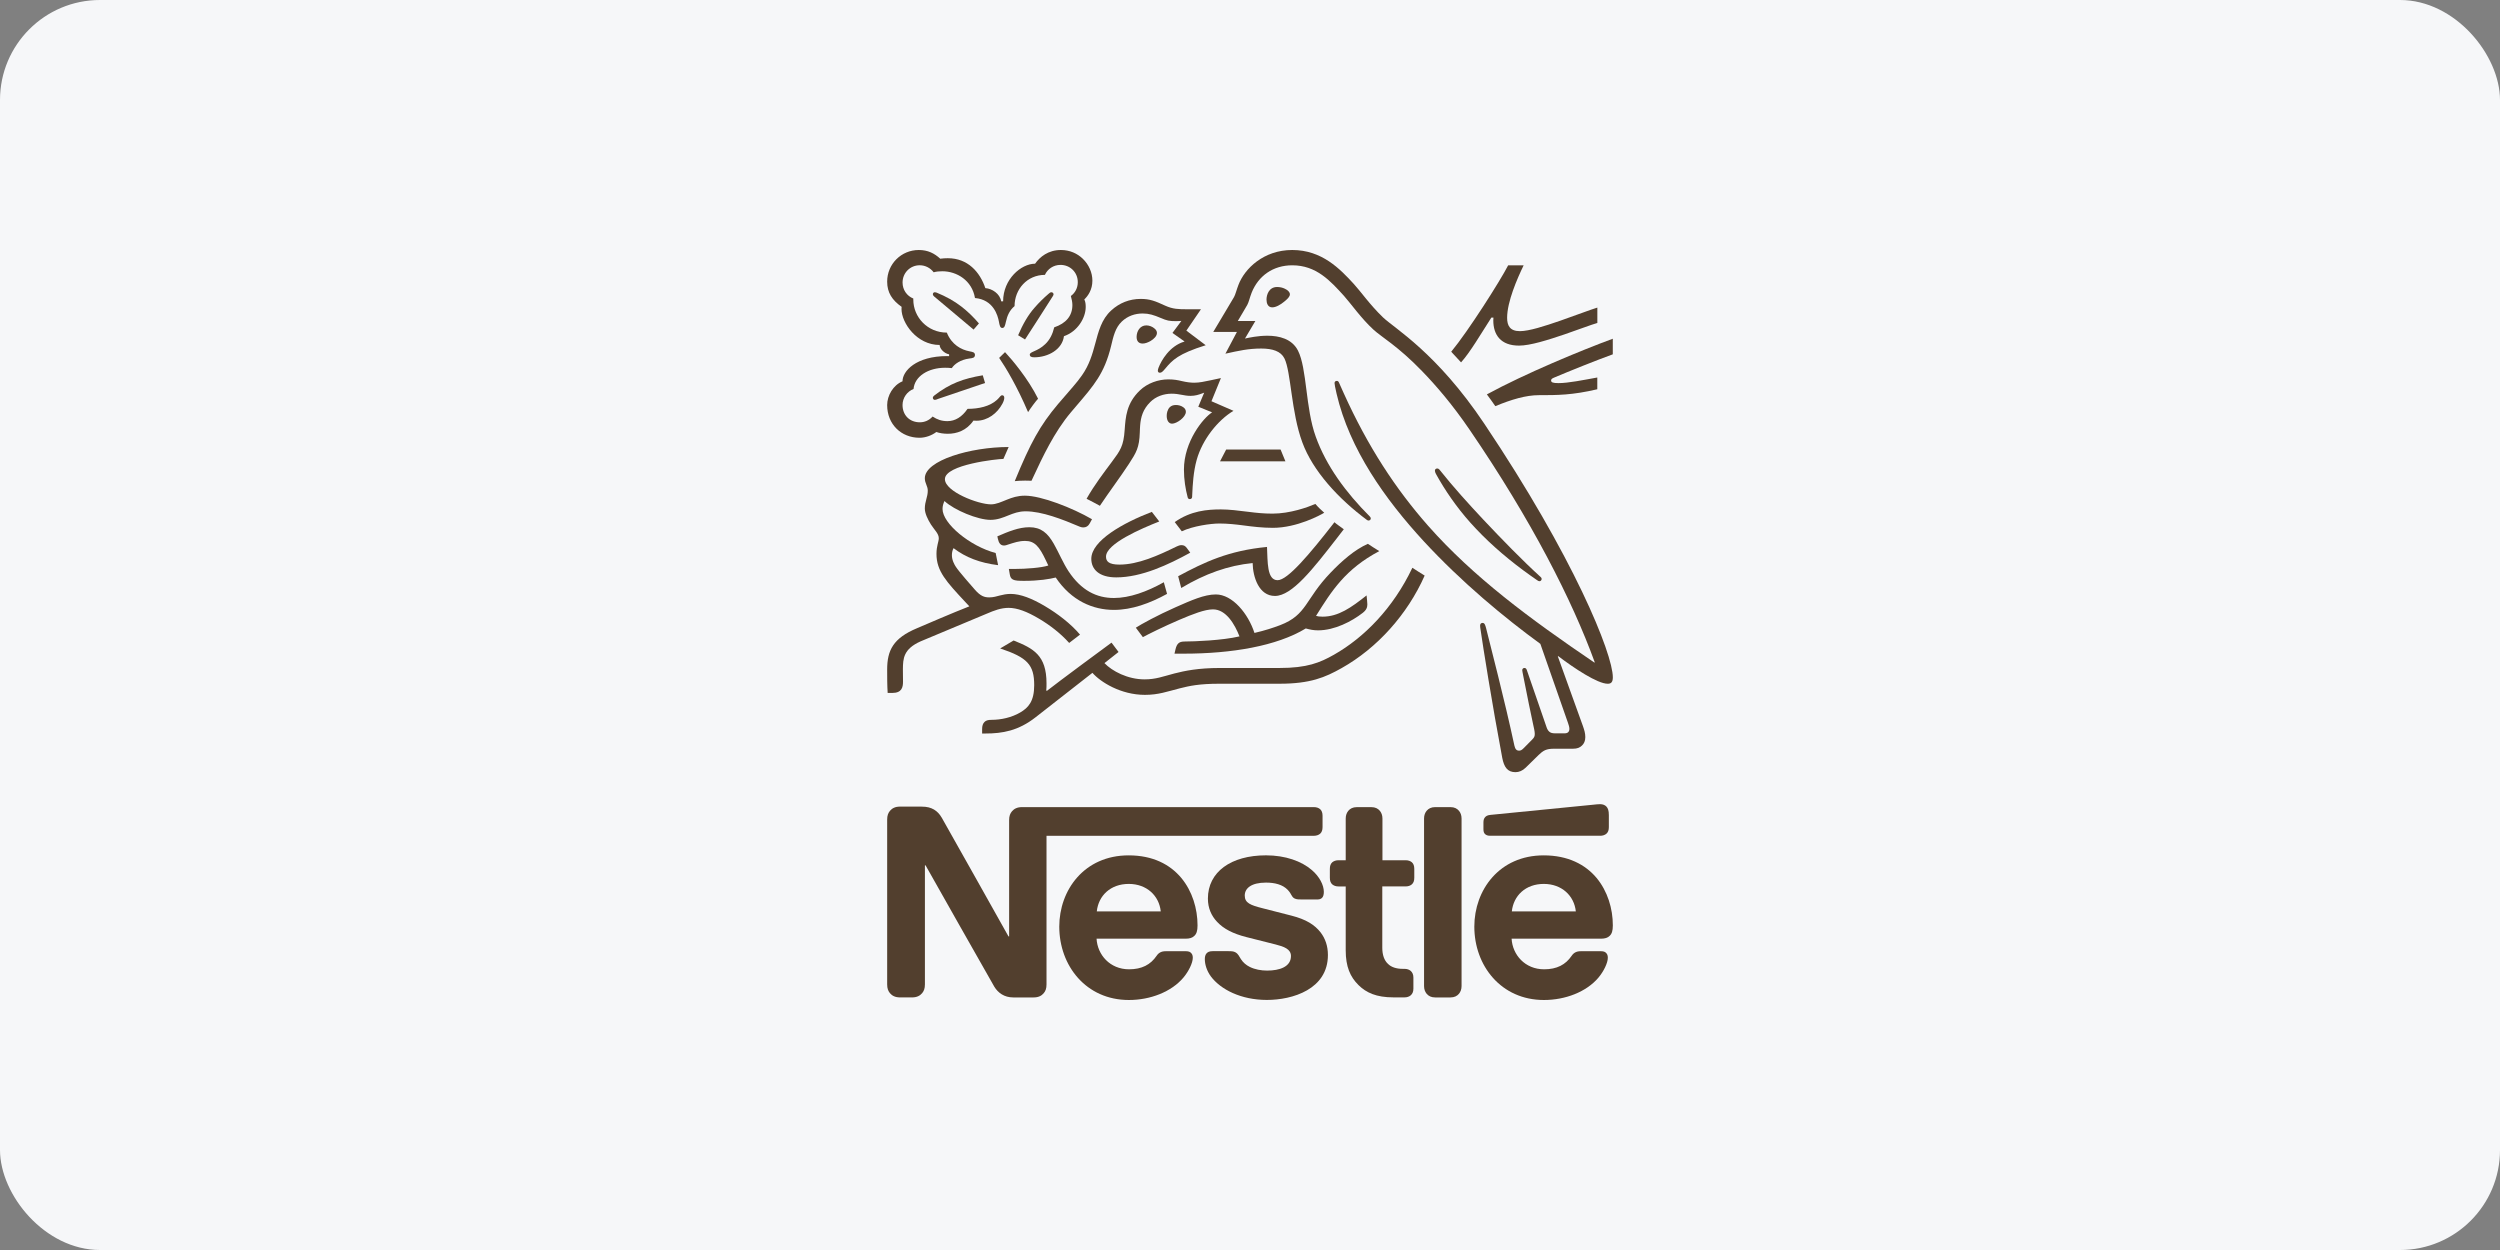<svg width="200" height="100" viewBox="0 0 200 100" fill="none" xmlns="http://www.w3.org/2000/svg">
<rect x="0" y="0" width="200" height="100" fill="#808080" stroke="none"/>
<rect width="200" height="100" rx="8" fill="#F6F7F9"/>
<path d="M106.438 45.823C104.391 47.954 104.576 49.182 102.415 50.011C101.873 50.216 101.207 50.439 100.356 50.635C99.856 49.089 98.597 47.555 97.266 47.555C96.344 47.555 95.278 48.036 94.049 48.578C92.608 49.213 91.287 49.94 90.866 50.216L91.43 50.972C91.86 50.736 93.099 50.121 94.338 49.59C95.414 49.129 96.386 48.75 97.039 48.75C98.094 48.75 98.78 49.949 99.159 50.911C97.777 51.239 95.504 51.319 94.819 51.319C94.501 51.319 94.387 51.371 94.276 51.464C94.173 51.556 94.091 51.718 94.04 51.944L93.959 52.293H94.695C98.523 52.293 102.139 51.689 104.463 50.276C104.791 50.366 105.078 50.428 105.446 50.428C106.776 50.428 108.151 49.703 109.009 49.037C109.317 48.801 109.388 48.587 109.388 48.351C109.388 48.239 109.377 48.135 109.366 48.032L109.326 47.633C108.098 48.605 107.075 49.333 105.805 49.333C105.58 49.333 105.415 49.312 105.283 49.271C106.522 47.285 107.628 45.523 110.342 44.09C110.055 43.916 109.645 43.65 109.431 43.506C108.374 43.969 107.329 44.89 106.438 45.823Z" fill="#523F2E"/>
<path d="M102.21 46.416C101.34 46.416 101.421 44.93 101.36 43.755C98.289 44.05 96.364 44.963 94.253 46.098L94.499 47.04C96.413 45.893 98.256 45.239 100.211 45.044C100.233 46.169 100.714 47.676 101.994 47.676C103.366 47.676 105.033 45.525 106.99 43.006L107.503 42.34C107.237 42.135 106.941 41.95 106.756 41.778C104.75 44.359 103.01 46.416 102.21 46.416Z" fill="#523F2E"/>
<path d="M96.847 30.423C96.344 30.524 95.976 30.617 95.535 30.617C95.249 30.617 94.92 30.575 94.532 30.484C94.234 30.412 93.917 30.35 93.469 30.35C92.66 30.35 91.789 30.657 91.194 31.23C90.108 32.264 90.048 33.379 89.975 34.371C89.885 35.694 89.638 36.022 88.923 36.983C88.339 37.771 87.539 38.806 86.926 39.902C87.122 39.993 87.766 40.341 87.991 40.464C88.697 39.401 89.68 38.09 90.324 37.096C90.908 36.196 91.144 35.806 91.184 34.598C91.194 34.393 91.194 34.199 91.214 34.003C91.267 33.379 91.43 32.744 92.025 32.16C92.464 31.718 93.099 31.495 93.736 31.495C94.349 31.495 94.708 31.669 95.239 31.669C95.618 31.669 95.896 31.576 96.139 31.486L96.335 31.413L95.863 32.539L96.968 32.989C96.263 33.428 94.715 35.322 94.715 37.566C94.715 38.373 94.839 39.12 95.013 39.786C95.033 39.857 95.073 39.929 95.185 39.929C95.288 39.929 95.361 39.868 95.37 39.757L95.381 39.521C95.414 38.836 95.463 37.751 95.738 36.779C96.199 35.141 97.438 33.604 98.679 32.866L96.917 32.099L97.674 30.245L96.847 30.423Z" fill="#523F2E"/>
<path d="M102.169 22.96C101.503 22.96 101.32 23.604 101.32 23.963C101.32 24.25 101.421 24.589 101.78 24.589C102.076 24.589 102.444 24.375 102.731 24.137C103.008 23.913 103.192 23.729 103.192 23.544C103.192 23.372 103.028 23.207 102.782 23.095C102.611 23.011 102.395 22.96 102.169 22.96Z" fill="#523F2E"/>
<path d="M98.094 35.962L97.603 36.906H102.834L102.446 35.962H98.094Z" fill="#523F2E"/>
<path d="M92.043 27.281C92.319 27.116 92.555 26.882 92.555 26.635C92.555 26.523 92.506 26.41 92.392 26.307C92.198 26.124 91.931 26.031 91.706 26.031C91.193 26.031 90.928 26.512 90.928 26.953C90.928 27.29 91.093 27.484 91.409 27.484C91.603 27.486 91.829 27.402 92.043 27.281Z" fill="#523F2E"/>
<path d="M122.473 46.069L122.974 46.418C123.045 46.468 123.097 46.499 123.159 46.499C123.262 46.499 123.333 46.398 123.333 46.316C123.333 46.265 123.311 46.213 123.251 46.162C121.755 44.8 120.148 43.142 118.642 41.544C117.465 40.285 116.257 38.955 115.192 37.613C115.12 37.52 115.06 37.479 114.976 37.479C114.855 37.479 114.793 37.56 114.793 37.653C114.793 37.796 114.895 37.968 115.151 38.4C115.927 39.721 116.89 41.052 118.078 42.3C119.359 43.66 120.864 44.93 122.473 46.069Z" fill="#523F2E"/>
<path d="M116.034 64.569H114.815C114.498 64.569 114.284 64.682 114.129 64.867C114.006 65.019 113.924 65.215 113.924 65.482V78.883C113.924 79.149 114.006 79.343 114.129 79.498C114.284 79.683 114.498 79.795 114.815 79.795H116.034C116.351 79.795 116.565 79.683 116.72 79.498C116.843 79.345 116.925 79.149 116.925 78.883V65.482C116.925 65.215 116.843 65.021 116.72 64.867C116.565 64.682 116.351 64.569 116.034 64.569Z" fill="#523F2E"/>
<path d="M94.869 32.942C94.869 32.81 94.809 32.675 94.655 32.574C94.483 32.451 94.267 32.4 94.073 32.4C93.641 32.4 93.469 32.656 93.386 32.922C93.346 33.045 93.337 33.167 93.337 33.27C93.337 33.639 93.5 33.894 93.766 33.894C94.133 33.894 94.869 33.383 94.869 32.942Z" fill="#523F2E"/>
<path d="M80.708 45.516L80.783 45.955C80.812 46.14 80.884 46.292 81.037 46.365C81.222 46.458 81.488 46.468 81.949 46.468C83.115 46.468 83.966 46.325 84.458 46.202C85.716 48.074 87.447 48.792 89.116 48.792C90.54 48.792 91.982 48.27 93.364 47.511L93.106 46.579C91.757 47.339 90.355 47.84 89.116 47.84C87.734 47.84 86.504 47.245 85.481 45.699C85.051 45.046 84.713 44.226 84.302 43.499C83.81 42.639 83.279 42.178 82.348 42.178C81.497 42.178 80.668 42.529 79.789 42.906L79.829 43.1C79.899 43.417 80.025 43.642 80.322 43.642C80.454 43.642 80.589 43.581 80.659 43.561C81.151 43.407 81.508 43.274 82.011 43.274C82.778 43.274 83.146 43.724 83.669 44.83L83.865 45.24C83.331 45.422 82.083 45.516 81.153 45.516H80.708Z" fill="#523F2E"/>
<path d="M123.496 68.429C119.943 68.429 117.946 71.204 117.946 74.132C117.946 77.256 120.086 80 123.514 80C125.227 80 126.905 79.354 127.868 78.219C128.287 77.725 128.626 77.04 128.626 76.621C128.626 76.477 128.595 76.354 128.514 76.263C128.432 76.16 128.309 76.098 128.094 76.098H126.447C126.119 76.098 125.894 76.22 125.729 76.468C125.248 77.174 124.554 77.544 123.529 77.544C121.993 77.544 120.999 76.376 120.928 75.095H128.075C128.39 75.095 128.619 75.025 128.771 74.87C128.945 74.707 129.027 74.471 129.027 74.032C129.027 72.69 128.608 71.297 127.726 70.234C126.823 69.156 125.432 68.429 123.496 68.429ZM120.946 72.913C121.08 71.654 122.043 70.713 123.505 70.713C124.94 70.713 125.932 71.654 126.067 72.913H120.946Z" fill="#523F2E"/>
<path d="M119.31 25.407H119.475C119.475 25.478 119.464 25.561 119.464 25.632C119.464 26.789 120.059 27.649 121.523 27.649C122.422 27.649 123.837 27.198 125.167 26.748C126.272 26.369 127.285 25.98 127.788 25.837V24.607C127.215 24.781 126.048 25.231 124.84 25.65C123.571 26.091 122.321 26.492 121.593 26.492C120.795 26.492 120.57 26.051 120.57 25.425C120.57 24.136 121.379 22.284 121.891 21.228H120.652C120.008 22.478 117.469 26.481 116.097 28.139L116.885 28.99C117.619 28.172 118.428 26.779 119.31 25.407Z" fill="#523F2E"/>
<path d="M110.636 25.387C109.602 24.393 108.815 23.267 108.312 22.724C107.195 21.506 105.753 20 103.378 20C101.084 20 99.569 21.495 99.078 22.786C98.933 23.156 98.822 23.604 98.719 23.769C98.494 24.137 97.48 25.868 97.061 26.554H98.954L98.033 28.295C99.107 28.057 99.874 27.883 100.899 27.883C101.809 27.883 102.466 28.099 102.753 28.672C103.286 29.737 103.286 32.96 104.186 35.389C105.024 37.673 107.073 39.906 109.377 41.613L109.478 41.645C109.591 41.645 109.662 41.562 109.662 41.48C109.662 41.419 109.642 41.379 109.591 41.326C107.665 39.401 106.099 37.272 105.261 34.937C104.432 32.665 104.565 29.47 103.837 28.046C103.357 27.105 102.334 26.858 101.39 26.858C100.634 26.858 99.927 27.012 99.598 27.083L100.429 25.679H99.025C99.321 25.157 99.631 24.676 99.783 24.39C99.916 24.143 99.968 23.836 100.131 23.417C100.665 22.075 101.842 21.224 103.378 21.224C105.303 21.224 106.429 22.463 107.547 23.704C108.058 24.275 108.9 25.474 109.87 26.365C110.536 26.98 111.804 27.664 113.759 29.683C114.888 30.849 116.197 32.365 117.579 34.393C122.524 41.633 125.771 48.01 127.581 52.986L127.55 53.006C122.359 49.483 117.866 46.156 114.24 42.051C111.67 39.133 109.439 35.755 107.492 31.442C107.36 31.157 107.246 30.891 107.122 30.615C107.073 30.502 107.021 30.472 106.939 30.472C106.836 30.472 106.763 30.542 106.763 30.644C106.763 30.756 106.816 31.003 106.926 31.493C107.962 35.957 110.828 39.96 113.89 43.289C116.941 46.595 120.393 49.443 123.228 51.509L125.441 57.838C125.492 57.992 125.551 58.154 125.551 58.309C125.551 58.422 125.522 58.514 125.452 58.576C125.39 58.636 125.308 58.669 125.123 58.669H124.458C124.171 58.669 124.059 58.627 123.957 58.545C123.854 58.464 123.781 58.34 123.732 58.197C123.538 57.604 122.368 54.275 122.145 53.601C122.105 53.477 122.032 53.437 121.951 53.437C121.849 53.437 121.779 53.519 121.779 53.611C121.779 53.693 121.809 53.786 121.86 54.072C122.156 55.587 122.504 57.288 122.647 57.932C122.711 58.231 122.782 58.507 122.782 58.712C122.782 58.895 122.74 58.999 122.588 59.151L121.9 59.848C121.737 60.013 121.646 60.053 121.512 60.053C121.347 60.053 121.214 59.942 121.153 59.655C120.375 56.02 119.197 51.513 118.891 50.265C118.818 49.987 118.767 49.833 118.604 49.833C118.461 49.833 118.408 49.937 118.408 50.06C118.408 50.152 118.428 50.265 118.441 50.346C118.624 51.636 119.371 56.338 120.18 60.628C120.324 61.366 120.599 61.774 121.236 61.774C121.523 61.774 121.798 61.661 122.054 61.413C122.473 60.994 122.597 60.882 123.099 60.39C123.458 60.042 123.703 59.898 124.316 59.898H125.833C126.19 59.898 126.386 59.808 126.558 59.643C126.723 59.489 126.825 59.274 126.825 58.968C126.825 58.652 126.743 58.395 126.631 58.077C126.243 57.034 124.993 53.503 124.626 52.509L124.655 52.489C125.936 53.461 127.799 54.7 128.619 54.7C128.873 54.7 129.027 54.587 129.027 54.188C129.027 52.304 125.894 44.555 118.737 33.885C114.927 28.202 111.579 26.287 110.636 25.387Z" fill="#523F2E"/>
<path d="M119.625 32.492C120.917 31.959 122.072 31.613 123.115 31.613C124.579 31.613 125.778 31.613 127.784 31.141V30.2C126.658 30.404 125.461 30.649 124.683 30.649C124.222 30.649 124.088 30.588 124.088 30.435C124.088 30.345 124.149 30.281 124.323 30.21C125.551 29.688 127.753 28.806 129.023 28.346V27.098C126.473 28.039 122 29.891 118.949 31.551C119.032 31.651 119.566 32.4 119.625 32.492Z" fill="#523F2E"/>
<path d="M84.641 32.327C83.199 34.036 82.441 35.42 81.18 38.491C81.385 38.469 81.682 38.449 82.011 38.449C82.176 38.449 82.308 38.449 82.522 38.46L82.675 38.132C83.382 36.615 84.334 34.569 85.666 32.993L86.126 32.451C87.499 30.842 88.348 29.889 88.882 27.7C89.067 26.922 89.219 26.225 89.742 25.725C90.213 25.275 90.808 25.079 91.41 25.079C91.922 25.079 92.303 25.202 92.854 25.436C93.355 25.65 93.54 25.692 94.073 25.692C94.256 25.692 94.389 25.681 94.512 25.672L93.796 26.635L94.768 27.321C93.549 27.678 92.903 28.857 92.689 29.4C92.649 29.512 92.627 29.583 92.627 29.655C92.627 29.737 92.669 29.819 92.791 29.819C92.925 29.819 93.026 29.717 93.201 29.512C93.796 28.794 94.267 28.304 96.457 27.618L94.909 26.45L96.077 24.741H94.982C94.287 24.741 93.826 24.731 93.221 24.455C92.401 24.076 91.982 23.913 91.254 23.913C90.364 23.913 89.555 24.23 88.889 24.843C88.122 25.55 87.884 26.494 87.608 27.526C87.394 28.326 87.137 29.206 86.565 30.015C86.085 30.7 85.738 31.038 84.641 32.327Z" fill="#523F2E"/>
<path d="M75.775 28.487C73.266 28.487 72.201 29.695 72.201 30.504C71.454 30.813 70.973 31.642 70.973 32.409C70.973 33.934 72.089 35.021 73.563 35.021C74.055 35.021 74.557 34.825 74.906 34.56C75.161 34.651 75.488 34.702 75.825 34.702C76.533 34.702 77.32 34.455 77.875 33.648C77.957 33.659 78.029 33.659 78.111 33.659C79.01 33.659 79.79 33.064 80.199 32.285C80.3 32.093 80.342 31.937 80.342 31.827C80.342 31.714 80.291 31.622 80.179 31.622C80.035 31.622 80.014 31.756 79.758 31.99C79.185 32.512 78.305 32.708 77.403 32.708C76.963 33.352 76.42 33.691 75.796 33.691C75.336 33.691 74.978 33.568 74.608 33.323C74.311 33.651 73.942 33.784 73.585 33.784C72.776 33.784 72.203 33.22 72.203 32.4C72.203 31.827 72.571 31.315 73.083 31.119C73.173 30.105 74.258 29.42 75.611 29.42C75.785 29.42 75.96 29.429 76.145 29.45C76.35 29.124 76.841 28.776 77.538 28.683C77.681 28.663 77.792 28.652 77.875 28.612C77.957 28.571 77.996 28.489 77.996 28.398C77.996 28.317 77.966 28.244 77.886 28.193C77.815 28.152 77.69 28.132 77.549 28.103C76.903 27.979 76.135 27.58 75.746 26.608C74.198 26.608 73.065 25.367 73.065 23.976V23.882C72.551 23.677 72.205 23.185 72.205 22.603C72.205 21.834 72.809 21.221 73.576 21.221C74.037 21.221 74.436 21.446 74.693 21.783C74.907 21.721 75.152 21.701 75.388 21.701C76.534 21.701 77.764 22.429 77.998 23.842C79.473 23.976 79.821 25.224 79.916 25.746C79.965 26.013 80.006 26.238 80.182 26.238C80.365 26.238 80.407 26.033 80.469 25.757C80.581 25.233 80.775 24.814 81.165 24.488C81.165 23.147 82.168 21.99 83.592 21.99C83.806 21.518 84.278 21.192 84.84 21.192C85.609 21.192 86.223 21.785 86.223 22.574C86.223 23.035 86.008 23.434 85.669 23.679C85.742 23.945 85.791 24.181 85.791 24.406C85.791 25.267 85.279 25.87 84.338 26.187C84.215 26.711 83.99 27.181 83.621 27.529C83.007 28.124 82.382 28.124 82.382 28.369C82.382 28.502 82.473 28.585 82.731 28.585C83.868 28.585 84.984 27.948 85.116 26.895C86.203 26.526 86.857 25.429 86.857 24.56C86.857 24.335 86.838 24.141 86.745 23.956C87.042 23.671 87.391 23.18 87.391 22.452C87.391 21.817 87.113 21.174 86.623 20.7C86.186 20.277 85.582 20 84.877 20C83.854 20 83.188 20.553 82.807 21.096C81.691 21.096 80.249 22.334 80.249 24.107H80.095C79.994 23.492 79.357 23.084 78.827 23.051C78.396 21.761 77.423 20.657 75.825 20.657C75.642 20.657 75.417 20.668 75.221 20.697C74.75 20.267 74.229 20 73.502 20C72.109 20 70.973 21.116 70.973 22.529C70.973 23.41 71.372 24.012 72.13 24.547L72.12 24.712C72.12 25.837 73.347 27.598 75.171 27.598C75.171 27.885 75.528 28.275 75.929 28.346V28.489H75.775V28.487Z" fill="#523F2E"/>
<path d="M103.317 73.251L100.993 72.656C100.03 72.411 99.58 72.235 99.58 71.643C99.58 71.068 100.093 70.608 101.28 70.608C101.976 70.608 102.611 70.762 103.021 71.192C103.358 71.549 103.297 71.734 103.563 71.877C103.728 71.959 103.912 71.959 104.198 71.959H105.356C105.541 71.959 105.673 71.928 105.775 71.816C105.858 71.723 105.907 71.58 105.907 71.344C105.907 70.811 105.56 70.125 104.946 69.603C104.126 68.897 102.836 68.427 101.28 68.427C98.475 68.427 96.632 69.759 96.632 71.886C96.632 72.645 96.908 73.258 97.358 73.738C97.88 74.303 98.628 74.692 99.713 74.968L102.058 75.56C102.702 75.725 103.277 75.921 103.277 76.481C103.277 77.352 102.355 77.647 101.37 77.647C100.89 77.647 100.389 77.557 99.979 77.352C99.692 77.208 99.448 77.005 99.272 76.728C99.119 76.492 99.067 76.318 98.833 76.185C98.689 76.102 98.515 76.093 98.279 76.093H97.01C96.734 76.093 96.602 76.174 96.509 76.287C96.417 76.399 96.386 76.563 96.386 76.728C96.386 77.136 96.529 77.647 96.867 78.11C97.645 79.153 99.272 79.995 101.35 79.995C103.398 79.995 106.233 79.144 106.233 76.399C106.233 75.692 106.028 75.088 105.651 74.596C105.169 73.978 104.483 73.55 103.317 73.251Z" fill="#523F2E"/>
<path d="M79.932 28.631C80.474 29.42 81.385 30.945 82.246 32.973C82.399 32.715 82.86 32.093 83.045 31.897C82.256 30.299 80.966 28.774 80.402 28.172L79.932 28.631Z" fill="#523F2E"/>
<path d="M105.23 40.314C104.617 40.58 103.204 41.09 101.802 41.09C101.104 41.09 100.521 41.03 99.876 40.947C99.078 40.845 98.319 40.753 97.675 40.753C96.6 40.753 95.268 40.856 93.979 41.767L94.543 42.505C95.423 42.086 96.847 41.881 97.552 41.881C98.198 41.881 98.862 41.952 99.477 42.033C100.173 42.126 100.982 42.227 101.831 42.227C103.757 42.227 105.642 41.204 105.938 41.019C105.702 40.814 105.404 40.528 105.23 40.314Z" fill="#523F2E"/>
<path d="M92.74 41.718L92.147 40.949C89.852 41.83 87.304 43.252 87.304 44.707C87.304 45.536 87.918 46.191 89.299 46.191C91.327 46.191 93.487 45.168 95.219 44.215L94.973 43.878C94.829 43.671 94.706 43.611 94.512 43.611C94.389 43.611 94.254 43.66 94.144 43.713C92.66 44.44 91.051 45.168 89.556 45.168C88.695 45.168 88.481 44.903 88.481 44.531C88.481 43.488 91.327 42.278 92.74 41.718Z" fill="#523F2E"/>
<path d="M112.448 68.819H110.596V65.482C110.596 65.215 110.512 65.021 110.391 64.867C110.237 64.683 110.021 64.571 109.705 64.571H108.548C108.232 64.571 108.016 64.683 107.862 64.867C107.741 65.021 107.657 65.215 107.657 65.482V68.819H107.084C106.87 68.819 106.705 68.881 106.582 68.982C106.447 69.106 106.388 69.269 106.388 69.514V70.219C106.388 70.466 106.447 70.631 106.582 70.751C106.705 70.854 106.868 70.916 107.084 70.916H107.657V76.024C107.657 77.334 108.016 78.153 108.682 78.808C109.295 79.412 110.095 79.791 111.486 79.791H112.357C112.571 79.791 112.734 79.73 112.858 79.626C112.992 79.505 113.072 79.342 113.072 79.095V78.204C113.072 77.959 112.99 77.794 112.858 77.673C112.734 77.569 112.571 77.508 112.357 77.508H112.234C111.681 77.508 111.301 77.364 111.044 77.118C110.737 76.831 110.583 76.392 110.583 75.817V70.914H112.448C112.662 70.914 112.827 70.853 112.948 70.749C113.083 70.628 113.143 70.463 113.143 70.218V69.512C113.143 69.265 113.081 69.102 112.948 68.981C112.829 68.881 112.664 68.819 112.448 68.819Z" fill="#523F2E"/>
<path d="M128.013 66.862C128.227 66.862 128.39 66.8 128.514 66.697C128.648 66.575 128.708 66.41 128.708 66.165V65.213C128.708 64.843 128.637 64.658 128.514 64.526C128.403 64.404 128.216 64.333 128.013 64.333C127.848 64.333 127.685 64.353 127.409 64.382L119.237 65.191C119.003 65.213 118.889 65.284 118.807 65.376C118.713 65.48 118.675 65.61 118.675 65.795V66.329C118.675 66.534 118.715 66.624 118.787 66.708C118.878 66.809 119.012 66.86 119.196 66.86H128.013V66.862Z" fill="#523F2E"/>
<path d="M81.612 57.002C80.926 57.403 80.075 57.587 79.328 57.587C79.01 57.587 78.867 57.649 78.755 57.762C78.631 57.883 78.57 58.068 78.57 58.324V58.681H78.826C80.197 58.681 81.466 58.467 82.86 57.372L87.394 53.827C88.04 54.566 89.667 55.589 91.592 55.589C92.678 55.589 93.373 55.324 94.376 55.068C95.154 54.874 95.912 54.698 97.57 54.698H102.372C104.829 54.698 106.018 54.187 107.327 53.45C110.175 51.852 112.6 49.149 113.973 46.047C113.614 45.821 113.277 45.616 112.99 45.422C111.454 48.658 109.119 51.014 106.723 52.374C105.588 53.02 104.563 53.439 102.352 53.439H97.57C95.862 53.439 94.786 53.664 93.948 53.878C93.046 54.114 92.471 54.35 91.563 54.35C90.211 54.35 88.96 53.684 88.356 53.049L89.484 52.158L88.922 51.411C88.593 51.647 84.59 54.605 83.75 55.271L83.701 55.24C83.721 55.035 83.721 54.852 83.721 54.669C83.721 52.416 82.676 51.874 81.089 51.239L80.014 51.876C82.194 52.601 82.736 53.185 82.736 54.814C82.736 56.102 82.277 56.614 81.612 57.002Z" fill="#523F2E"/>
<path d="M71.383 55.436C72.15 55.436 72.241 54.975 72.241 54.535C72.241 54.239 72.232 53.9 72.232 53.532C72.241 52.683 72.274 51.925 73.645 51.31C74.198 51.065 76.91 49.958 78.929 49.099C79.524 48.843 80.075 48.629 80.69 48.629C81.376 48.629 82.165 48.924 83.146 49.51C83.977 50.002 84.848 50.667 85.533 51.435L86.402 50.769C85.655 49.889 84.621 49.1 83.587 48.487C82.553 47.874 81.632 47.513 80.853 47.513C80.516 47.513 80.237 47.575 80.003 47.636C79.725 47.709 79.469 47.791 79.141 47.791C78.764 47.791 78.445 47.7 77.984 47.167C77.811 46.973 76.703 45.714 76.469 45.346C76.355 45.171 76.152 44.821 76.152 44.413C76.152 44.239 76.183 44.034 76.284 43.851C77.237 44.589 78.416 45.039 79.849 45.213L79.653 44.241C77.596 43.699 75.403 41.886 75.403 40.718C75.403 40.472 75.464 40.299 75.555 40.082C76.353 40.82 78.229 41.589 79.241 41.589C79.794 41.589 80.246 41.404 80.674 41.23C81.084 41.067 81.494 40.905 82.045 40.905C83.357 40.905 84.973 41.538 86.397 42.142C86.48 42.173 86.571 42.195 86.662 42.195C86.888 42.195 87.062 42.091 87.175 41.876L87.36 41.538C85.794 40.628 83.295 39.654 81.993 39.654C81.399 39.654 80.969 39.808 80.56 39.971C80.099 40.154 79.7 40.348 79.279 40.348C78.245 40.348 75.593 39.325 75.593 38.331C75.593 37.163 79.81 36.713 80.273 36.713L80.692 35.761C77.632 35.761 73.986 36.835 73.986 38.259C73.986 38.669 74.222 38.872 74.222 39.251C74.222 39.764 73.986 40.112 73.986 40.684C73.986 41.063 74.213 41.544 74.478 41.964C74.764 42.405 75.103 42.692 75.103 43.062C75.103 43.338 74.918 43.664 74.918 44.31C74.918 45.692 75.707 46.532 77.242 48.179L77.549 48.507C76.279 48.999 73.913 50.022 73.36 50.258C71.454 51.054 70.973 52.028 70.973 53.564C70.973 54.157 70.973 54.832 71.013 55.436H71.383Z" fill="#523F2E"/>
<path d="M84.284 23.543C84.284 23.461 84.211 23.379 84.111 23.379C84.017 23.379 83.968 23.441 83.875 23.514C83.485 23.851 83.137 24.188 82.771 24.609C82.248 25.193 81.809 25.97 81.45 26.82L82.002 27.158C82.381 26.593 83.6 24.669 84.224 23.697C84.262 23.637 84.284 23.584 84.284 23.543Z" fill="#523F2E"/>
<path d="M105.609 66.699C105.742 66.577 105.804 66.412 105.804 66.167V65.264C105.804 65.019 105.742 64.854 105.609 64.732C105.486 64.629 105.323 64.569 105.109 64.569H81.764C81.374 64.569 81.129 64.702 80.955 64.907C80.812 65.082 80.73 65.275 80.73 65.612V74.91H80.677C80.677 74.91 75.59 65.839 75.343 65.42C75.169 65.121 74.975 64.918 74.719 64.763C74.463 64.62 74.196 64.528 73.685 64.528H72.007C71.617 64.528 71.372 64.66 71.198 64.865C71.055 65.039 70.973 65.235 70.973 65.572V78.748C70.973 79.086 71.055 79.282 71.198 79.456C71.372 79.661 71.617 79.793 72.007 79.793H72.959C73.349 79.793 73.594 79.661 73.768 79.456C73.912 79.282 73.993 79.086 73.993 78.748V69.229H74.046C74.046 69.229 79.33 78.587 79.544 78.935C79.841 79.425 80.342 79.795 81.06 79.795H82.689C83.077 79.795 83.322 79.663 83.496 79.458C83.641 79.284 83.721 79.088 83.721 78.75V66.864H105.111C105.323 66.862 105.486 66.8 105.609 66.699Z" fill="#523F2E"/>
<path d="M90.293 68.429C86.74 68.429 84.742 71.204 84.742 74.132C84.742 77.256 86.883 80 90.311 80C92.022 80 93.699 79.354 94.663 78.219C95.083 77.725 95.423 77.04 95.423 76.621C95.423 76.477 95.392 76.354 95.31 76.263C95.228 76.16 95.105 76.098 94.891 76.098H93.242C92.916 76.098 92.689 76.22 92.526 76.468C92.045 77.174 91.347 77.544 90.324 77.544C88.789 77.544 87.795 76.376 87.725 75.095H94.851C95.169 75.095 95.394 75.025 95.546 74.87C95.722 74.707 95.803 74.471 95.803 74.032C95.803 72.69 95.385 71.297 94.503 70.234C93.602 69.156 92.227 68.429 90.293 68.429ZM87.743 72.913C87.877 71.654 88.838 70.713 90.302 70.713C91.737 70.713 92.729 71.654 92.861 72.913H87.743Z" fill="#523F2E"/>
<path d="M74.628 31.827C74.628 31.899 74.679 31.99 74.791 31.99C74.862 31.99 74.924 31.961 75.058 31.908L78.804 30.639L78.621 30.024C77.095 30.279 75.989 30.669 74.73 31.651C74.657 31.714 74.628 31.756 74.628 31.827Z" fill="#523F2E"/>
<path d="M76.901 24.517C76.328 24.076 75.684 23.718 74.926 23.408L74.793 23.378C74.681 23.378 74.63 23.459 74.63 23.532C74.63 23.593 74.65 23.644 74.742 23.726C75.633 24.482 77.354 25.928 77.886 26.367L78.314 25.875C77.853 25.335 77.38 24.885 76.901 24.517Z" fill="#523F2E"/>
</svg>
